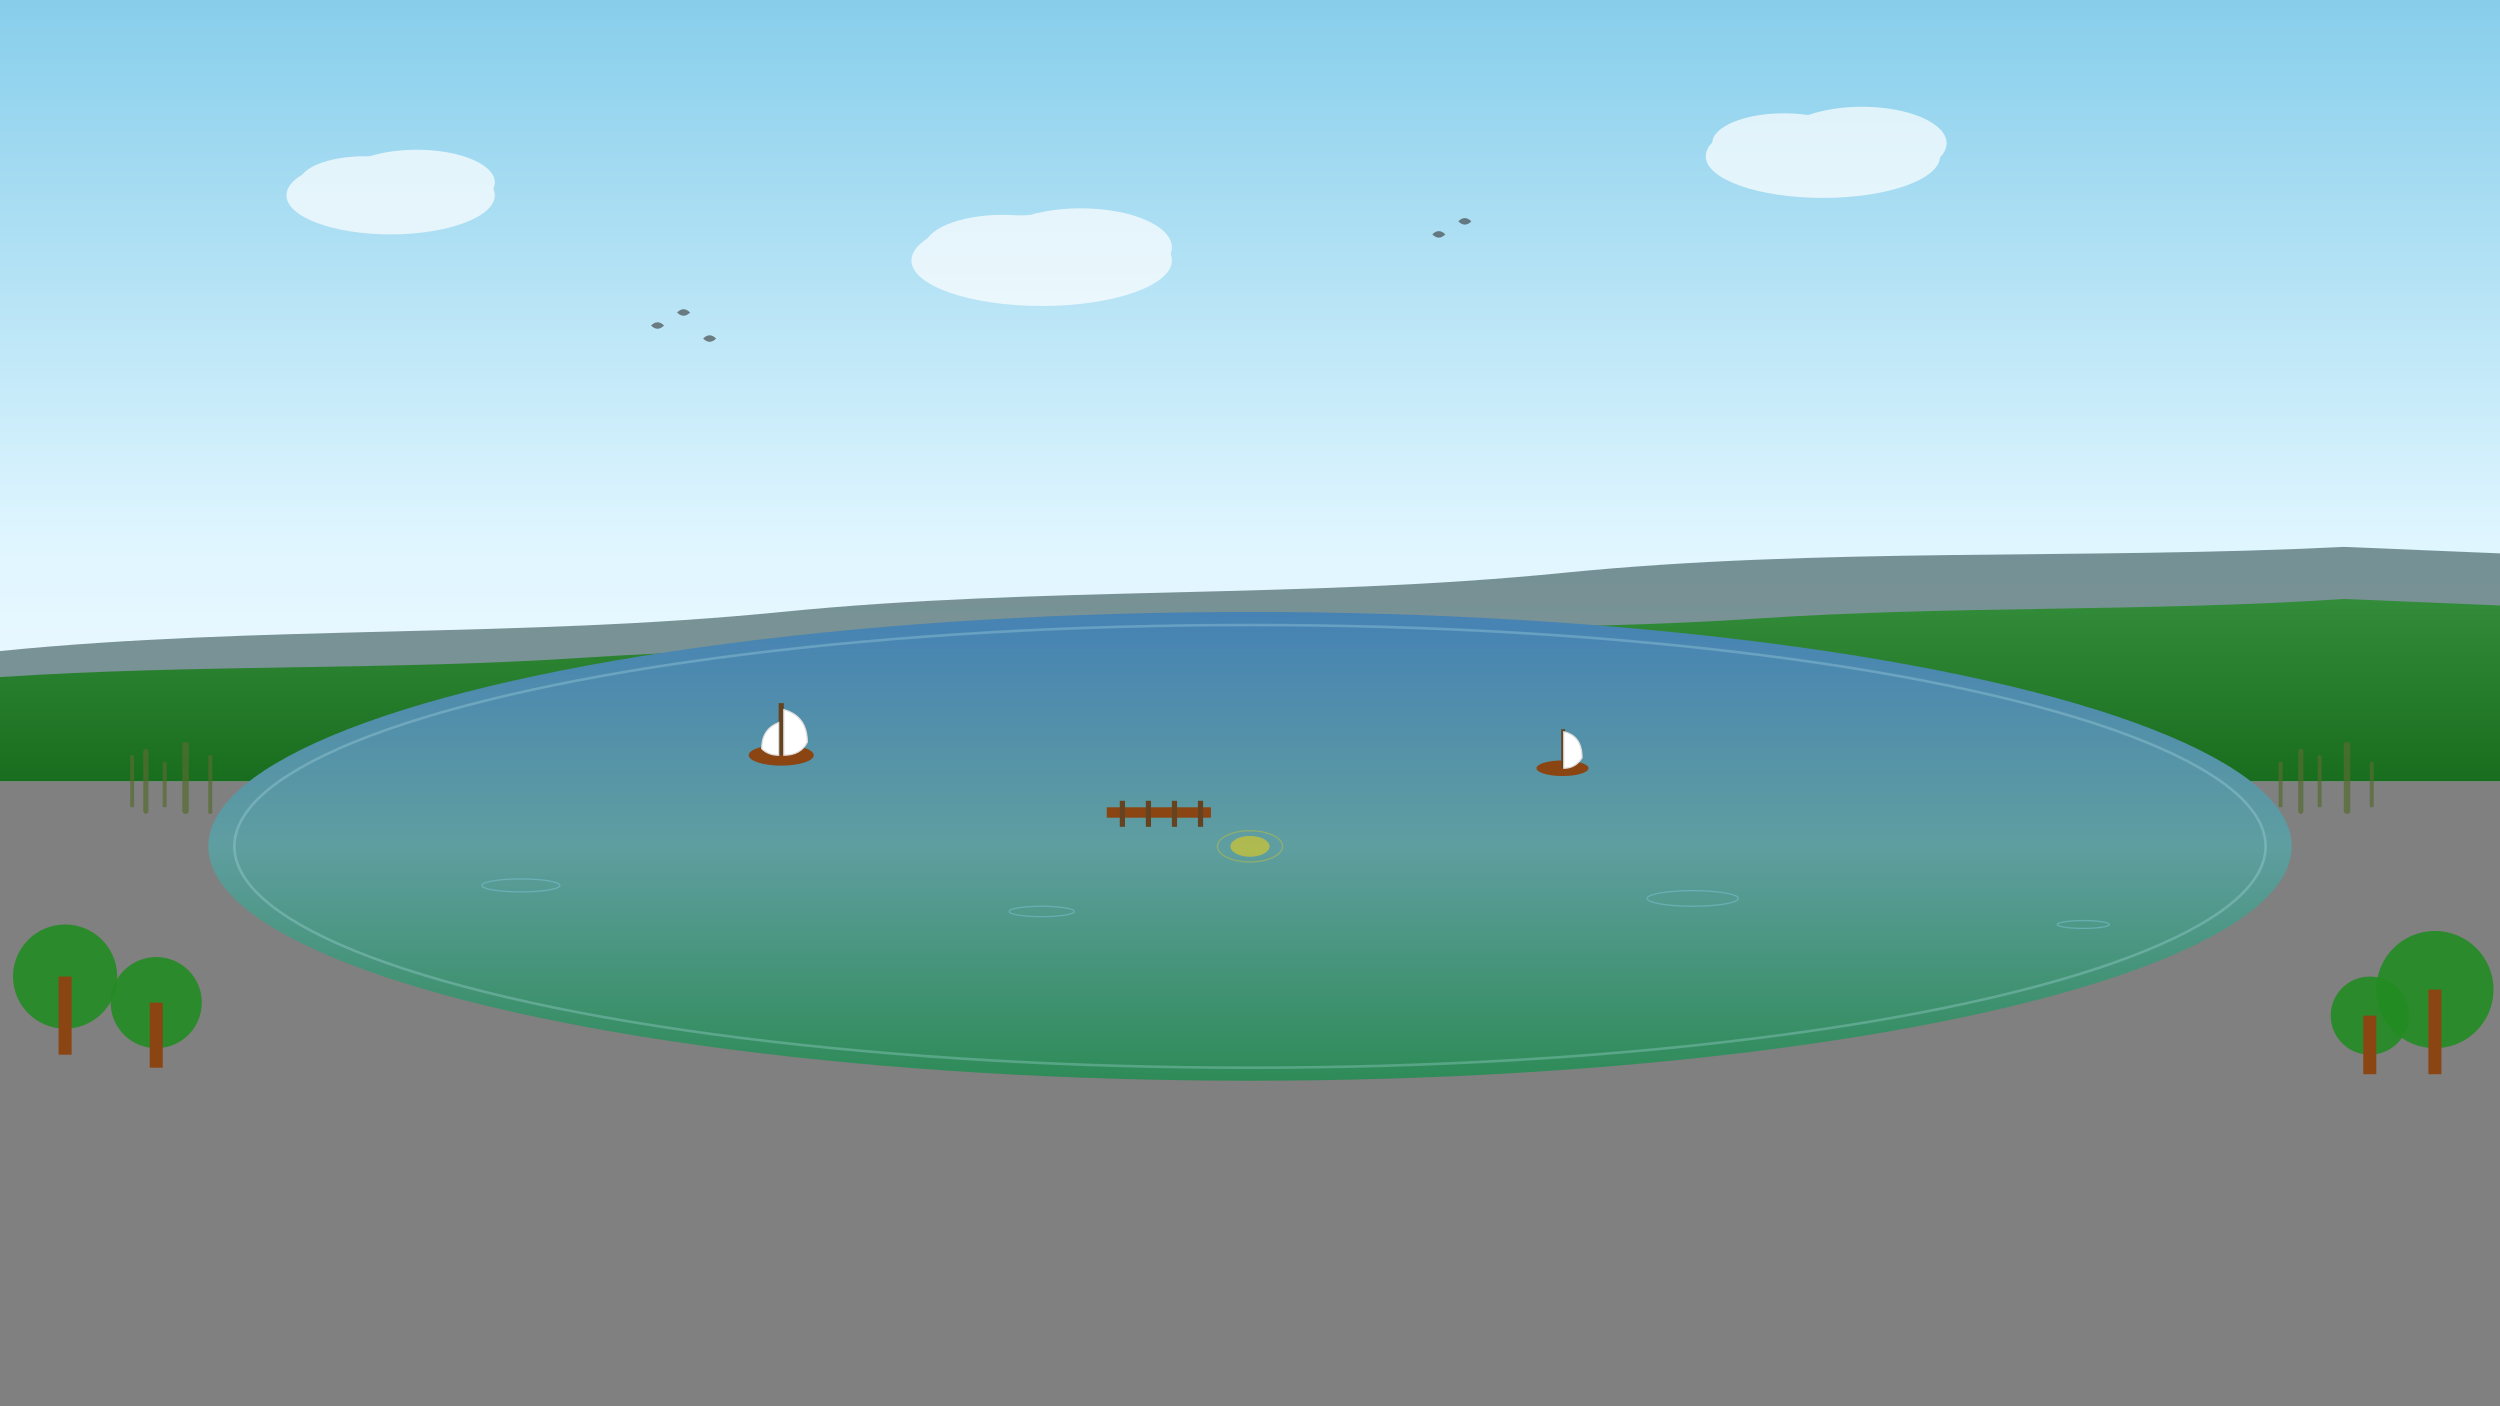 <svg xmlns="http://www.w3.org/2000/svg" viewBox="0 0 1920 1080">
  <rect x="0" y="0" width="1920" height="1080" fill="#808080" stroke="none"/>
  <!-- Sky gradient -->
  <defs>
    <linearGradient id="skyGradient" x1="0%" y1="0%" x2="0%" y2="100%">
      <stop offset="0%" style="stop-color:#87CEEB;stop-opacity:1" />
      <stop offset="70%" style="stop-color:#E0F6FF;stop-opacity:1" />
      <stop offset="100%" style="stop-color:#F0F8FF;stop-opacity:1" />
    </linearGradient>
    <linearGradient id="waterGradient" x1="0%" y1="0%" x2="0%" y2="100%">
      <stop offset="0%" style="stop-color:#4682B4;stop-opacity:1" />
      <stop offset="50%" style="stop-color:#5F9EA0;stop-opacity:1" />
      <stop offset="100%" style="stop-color:#2E8B57;stop-opacity:1" />
    </linearGradient>
    <linearGradient id="forestGradient" x1="0%" y1="0%" x2="0%" y2="100%">
      <stop offset="0%" style="stop-color:#228B22;stop-opacity:1" />
      <stop offset="100%" style="stop-color:#006400;stop-opacity:1" />
    </linearGradient>
  </defs>
  
  <!-- Sky -->
  <rect width="1920" height="600" fill="url(#skyGradient)"/>
  
  <!-- Clouds -->
  <g opacity="0.7">
    <ellipse cx="300" cy="150" rx="80" ry="30" fill="white"/>
    <ellipse cx="320" cy="140" rx="60" ry="25" fill="white"/>
    <ellipse cx="280" cy="140" rx="50" ry="20" fill="white"/>
    
    <ellipse cx="800" cy="200" rx="100" ry="35" fill="white"/>
    <ellipse cx="830" cy="190" rx="70" ry="30" fill="white"/>
    <ellipse cx="770" cy="190" rx="60" ry="25" fill="white"/>
    
    <ellipse cx="1400" cy="120" rx="90" ry="32" fill="white"/>
    <ellipse cx="1430" cy="110" rx="65" ry="28" fill="white"/>
    <ellipse cx="1370" cy="110" rx="55" ry="23" fill="white"/>
  </g>
  
  <!-- Distant forest/hills -->
  <path d="M0,500 C200,480 400,490 600,470 C800,450 1000,460 1200,440 C1400,420 1600,430 1800,420 L1920,425 L1920,600 L0,600 Z" fill="#2F4F4F" opacity="0.6"/>
  
  <!-- Middle forest -->
  <path d="M0,520 C150,510 300,515 450,505 C600,495 750,500 900,490 C1050,480 1200,485 1350,475 C1500,465 1650,470 1800,460 L1920,465 L1920,600 L0,600 Z" fill="url(#forestGradient)" opacity="0.8"/>
  
  <!-- Lake water -->
  <ellipse cx="960" cy="650" rx="800" ry="180" fill="url(#waterGradient)"/>
  
  <!-- Lake reflection -->
  <ellipse cx="960" cy="650" rx="780" ry="170" fill="none" stroke="#B0E0E6" stroke-width="2" opacity="0.3"/>
  
  <!-- Reeds and vegetation along shore -->
  <g fill="#556B2F" opacity="0.7">
    <!-- Left shore reeds -->
    <rect x="100" y="580" width="3" height="40" rx="1"/>
    <rect x="110" y="575" width="4" height="50" rx="2"/>
    <rect x="125" y="585" width="3" height="35" rx="1"/>
    <rect x="140" y="570" width="5" height="55" rx="2"/>
    <rect x="160" y="580" width="3" height="45" rx="1"/>
    
    <!-- Right shore reeds -->
    <rect x="1750" y="585" width="3" height="35" rx="1"/>
    <rect x="1765" y="575" width="4" height="50" rx="2"/>
    <rect x="1780" y="580" width="3" height="40" rx="1"/>
    <rect x="1800" y="570" width="5" height="55" rx="2"/>
    <rect x="1820" y="585" width="3" height="35" rx="1"/>
  </g>
  
  <!-- Sailing boats -->
  <g transform="translate(600,580)">
    <!-- Boat hull -->
    <ellipse cx="0" cy="0" rx="25" ry="8" fill="#8B4513"/>
    <!-- Mast -->
    <rect x="-2" y="-40" width="4" height="40" fill="#654321"/>
    <!-- Main sail -->
    <path d="M2,-35 Q20,-30 20,-10 Q15,0 2,0 Z" fill="white" stroke="#DDD" stroke-width="1"/>
    <!-- Jib sail -->
    <path d="M-2,-25 Q-15,-20 -15,-5 Q-10,0 -2,0 Z" fill="white" stroke="#DDD" stroke-width="1"/>
  </g>
  
  <g transform="translate(1200,590)">
    <!-- Boat hull -->
    <ellipse cx="0" cy="0" rx="20" ry="6" fill="#8B4513"/>
    <!-- Mast -->
    <rect x="-1" y="-30" width="3" height="30" fill="#654321"/>
    <!-- Sail -->
    <path d="M1,-28 Q15,-25 15,-8 Q10,0 1,0 Z" fill="white" stroke="#DDD" stroke-width="1"/>
  </g>
  
  <!-- Water ripples -->
  <g stroke="#87CEEB" stroke-width="1" fill="none" opacity="0.4">
    <ellipse cx="400" cy="680" rx="30" ry="5"/>
    <ellipse cx="800" cy="700" rx="25" ry="4"/>
    <ellipse cx="1300" cy="690" rx="35" ry="6"/>
    <ellipse cx="1600" cy="710" rx="20" ry="3"/>
  </g>
  
  <!-- Foreground elements -->
  <g fill="#228B22">
    <!-- Trees on left -->
    <circle cx="50" cy="750" r="40" opacity="0.9"/>
    <rect x="45" y="750" width="10" height="60" fill="#8B4513"/>
    
    <circle cx="120" cy="770" r="35" opacity="0.9"/>
    <rect x="115" y="770" width="10" height="50" fill="#8B4513"/>
    
    <!-- Trees on right -->
    <circle cx="1870" cy="760" r="45" opacity="0.9"/>
    <rect x="1865" y="760" width="10" height="65" fill="#8B4513"/>
    
    <circle cx="1820" cy="780" r="30" opacity="0.9"/>
    <rect x="1815" y="780" width="10" height="45" fill="#8B4513"/>
  </g>
  
  <!-- Birds in the sky -->
  <g fill="#333" opacity="0.6">
    <path d="M500,250 Q505,245 510,250 Q505,255 500,250"/>
    <path d="M520,240 Q525,235 530,240 Q525,245 520,240"/>
    <path d="M540,260 Q545,255 550,260 Q545,265 540,260"/>
    
    <path d="M1100,180 Q1105,175 1110,180 Q1105,185 1100,180"/>
    <path d="M1120,170 Q1125,165 1130,170 Q1125,175 1120,170"/>
  </g>
  
  <!-- Sun reflection on water -->
  <ellipse cx="960" cy="650" rx="15" ry="8" fill="#FFD700" opacity="0.5"/>
  <ellipse cx="960" cy="650" rx="25" ry="12" fill="none" stroke="#FFD700" stroke-width="1" opacity="0.3"/>
  
  <!-- Dock/pier -->
  <rect x="850" y="620" width="80" height="8" fill="#8B4513"/>
  <rect x="860" y="615" width="4" height="20" fill="#654321"/>
  <rect x="880" y="615" width="4" height="20" fill="#654321"/>
  <rect x="900" y="615" width="4" height="20" fill="#654321"/>
  <rect x="920" y="615" width="4" height="20" fill="#654321"/>
</svg>
